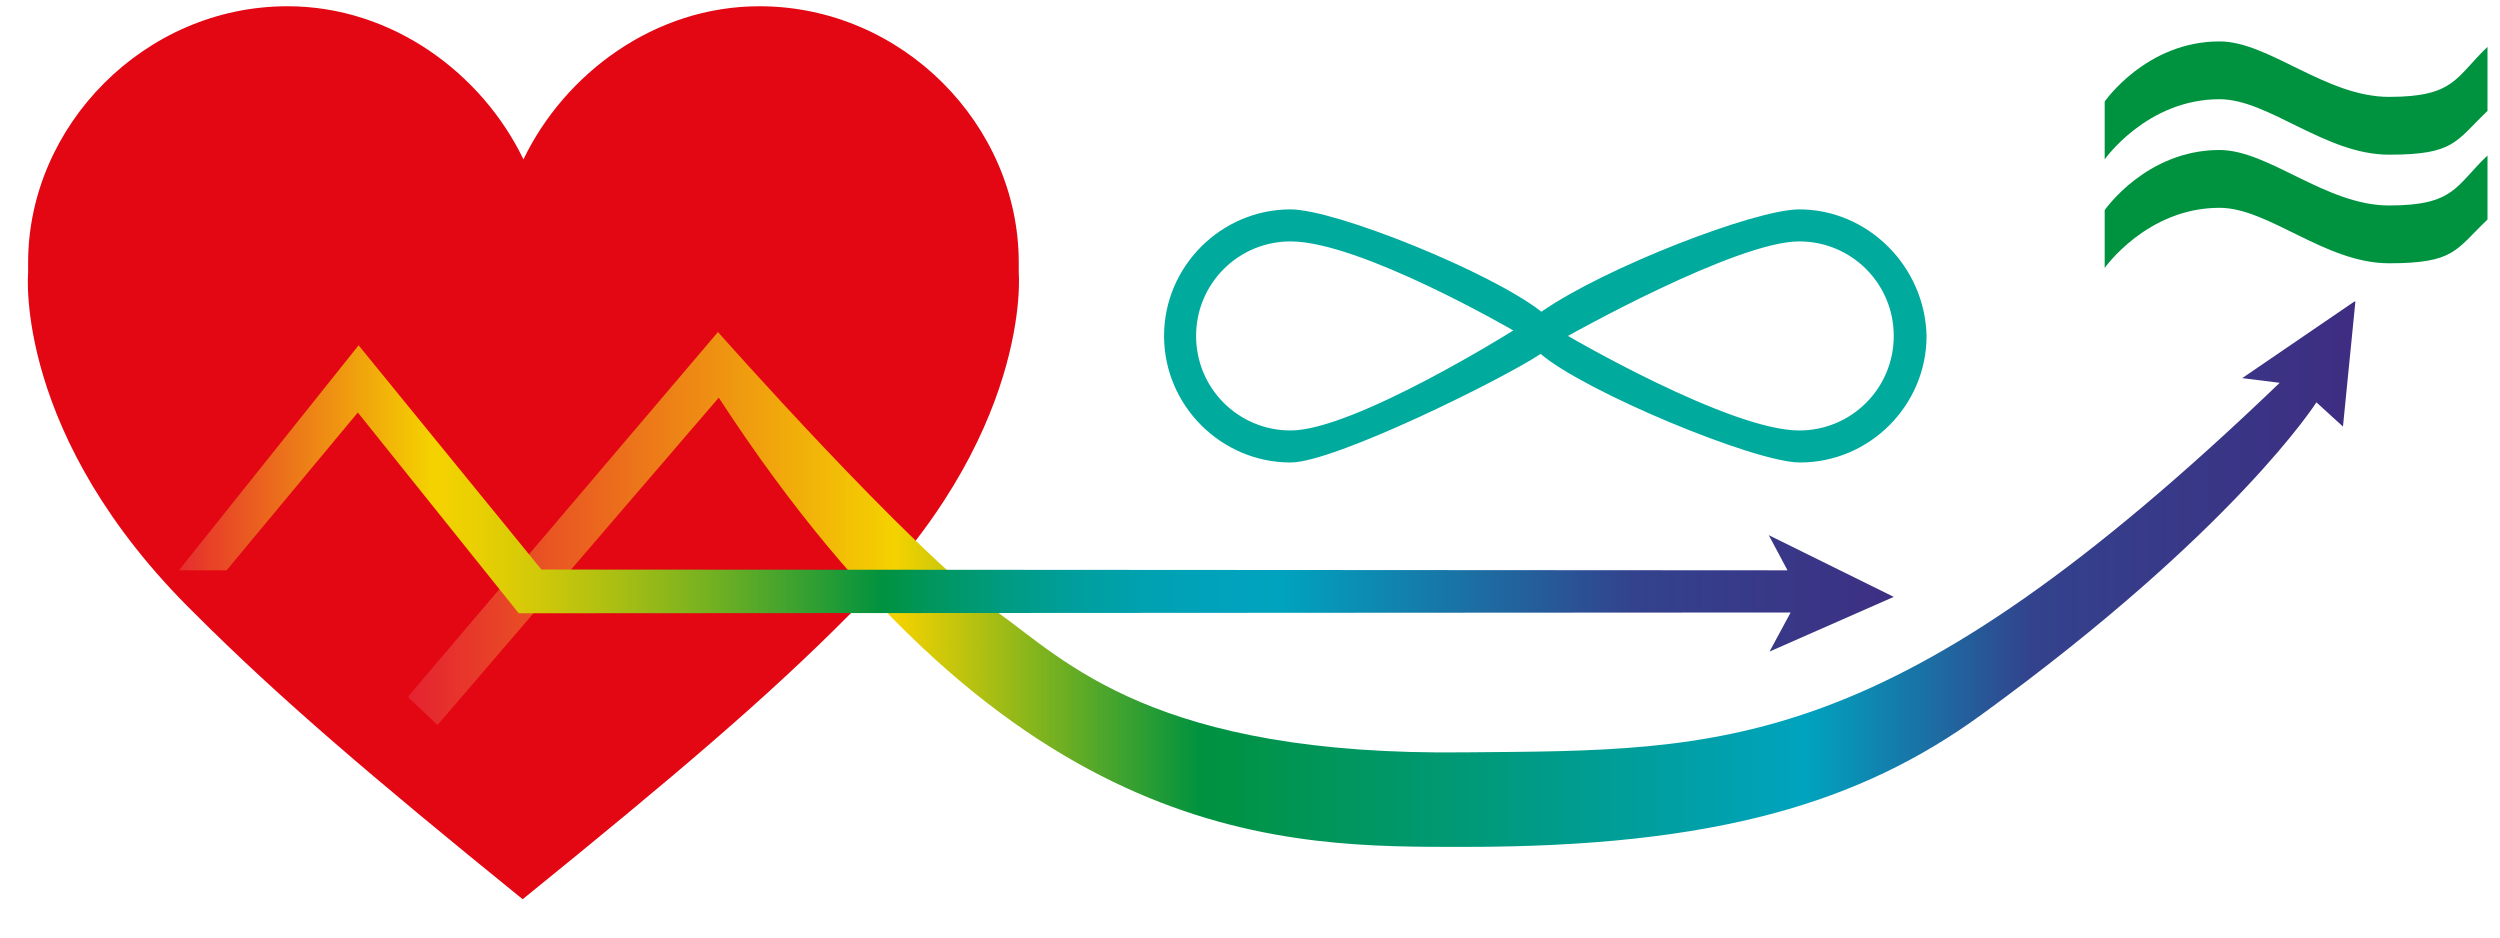 <?xml version="1.0" encoding="utf-8"?>
<!-- Generator: Adobe Illustrator 27.0.0, SVG Export Plug-In . SVG Version: 6.00 Build 0)  -->
<svg version="1.1" id="Calque_1" xmlns="http://www.w3.org/2000/svg" xmlns:xlink="http://www.w3.org/1999/xlink" x="0px" y="0px"
	 viewBox="300 340 320 120" style="enable-background:new 320 350 300 110;" xml:space="preserve">
<style type="text/css">
	.st0{clip-path:url(#SVGID_00000075137713175061119480000017583647683193585570_);}
	.st1{clip-path:url(#SVGID_00000000901200541441533920000001851592542893161658_);fill:#E30613;}
	.st2{clip-path:url(#SVGID_00000080909829401755878370000004465739038508446115_);}
	
		.st3{clip-path:url(#SVGID_00000052820064295195562880000002597586926457404575_);fill:url(#SVGID_00000132063965892372002630000005025592510737510329_);}
	.st4{clip-path:url(#SVGID_00000105407977963713689670000015398456713950736537_);}
	
		.st5{clip-path:url(#SVGID_00000129182365432965808660000016914887263808672647_);fill:url(#SVGID_00000175325063456258154790000000574414531742619038_);}
	.st6{clip-path:url(#SVGID_00000135678318176515758790000008721348966177655198_);}
	.st7{clip-path:url(#SVGID_00000139268141222641327470000007416311694781974167_);fill:#00933F;}
	.st8{clip-path:url(#SVGID_00000039107824810090001390000001864800164655325610_);fill:#00933F;}
	.st9{clip-path:url(#SVGID_00000142878507098088139890000012734869592630979975_);fill:#00AB9E;}
	.st10{fill:none;}
</style>
<g>
	<g>
		<g>
			<g>
				<g>
					<g>
						<defs>
							<rect id="SVGID_1_" x="267" y="272.3" width="388" height="251.5"/>
						</defs>
						<clipPath id="SVGID_00000121979493147114665800000015932060186363069596_">
							<use xlink:href="#SVGID_1_"  style="overflow:visible;"/>
						</clipPath>
						<g style="clip-path:url(#SVGID_00000121979493147114665800000015932060186363069596_);">
							<g>
								<g>
									<g>
										<g>
											<defs>
												<rect id="SVGID_00000163074363767413260190000017304117000853412517_" x="267" y="272.3" width="388" height="251.5"/>
											</defs>
											<clipPath id="SVGID_00000145042548192610838620000003721146595271518902_">
												<use xlink:href="#SVGID_00000163074363767413260190000017304117000853412517_"  style="overflow:visible;"/>
											</clipPath>
											<path style="clip-path:url(#SVGID_00000145042548192610838620000003721146595271518902_);fill:#E30613;" d="M430.4,374.9
												L430.4,374.9c0-0.5,0-0.9,0-1.3c0-17.6-14.9-32.8-33.2-32.8c-13.4,0-24.9,8.6-30.2,19.6l0,0c-5.3-11-16.8-19.6-30.2-19.6
												c-18.3,0-33.2,15.3-33.2,32.8c0,0.5,0,0.9,0,1.3l0,0c0,0-1.9,20.9,21.4,43.7c10.6,10.6,22.4,20.7,41.9,36.5
												c19.5-15.8,31.4-25.9,41.9-36.5C432.2,395.8,430.4,374.9,430.4,374.9"/>
										</g>
									</g>
								</g>
							</g>
						</g>
					</g>
				</g>
			</g>
		</g>
		<g>
			<g>
				<g>
					<g>
						<defs>
							<rect id="SVGID_00000052789747750558179040000002939671455139097776_" x="267" y="272.3" width="388" height="251.5"/>
						</defs>
						<clipPath id="SVGID_00000158024521374128609610000005416632128340555924_">
							<use xlink:href="#SVGID_00000052789747750558179040000002939671455139097776_"  style="overflow:visible;"/>
						</clipPath>
						<g style="clip-path:url(#SVGID_00000158024521374128609610000005416632128340555924_);">
							<g>
								<g>
									<g>
										<g>
											<defs>
												<path id="SVGID_00000020391846084979352010000017911127277361789101_" d="M587,388.4l4.8,0.6
													c-49.9,47.9-70.9,47-104.2,47.3c-39.9,0.5-51.2-11.7-60-18c-11.2-8.1-35.7-35.8-35.7-35.8l-39.7,46.7l3.8,3.6l36-41.9
													c37.9,58.2,73,57.5,95.6,57.5c32.1,0,50.6-5.7,66-16.9c32.5-23.6,42.9-40,42.9-40l3.4,3.1l1.6-16.1L587,388.4z"/>
											</defs>
											<clipPath id="SVGID_00000036233570262324715740000011077412762115668873_">
												<use xlink:href="#SVGID_00000020391846084979352010000017911127277361789101_"  style="overflow:visible;"/>
											</clipPath>
											
												<linearGradient id="SVGID_00000098214705117164767350000015876190900857039016_" gradientUnits="userSpaceOnUse" x1="376.631" y1="12.091" x2="376.904" y2="12.091" gradientTransform="matrix(910.383 0 0 -910.383 -342525.844 11421.432)">
												<stop  offset="0" style="stop-color:#E51E32"/>
												<stop  offset="0.251" style="stop-color:#F4D200"/>
												<stop  offset="0.404" style="stop-color:#00923F"/>
												<stop  offset="0.709" style="stop-color:#00A3BF"/>
												<stop  offset="0.823" style="stop-color:#33428C"/>
												<stop  offset="1" style="stop-color:#3F2B81"/>
											</linearGradient>
											
												<rect x="352.3" y="378.6" style="clip-path:url(#SVGID_00000036233570262324715740000011077412762115668873_);fill:url(#SVGID_00000098214705117164767350000015876190900857039016_);" width="249.3" height="70.6"/>
										</g>
									</g>
								</g>
							</g>
						</g>
					</g>
				</g>
			</g>
		</g>
		<g>
			<g>
				<g>
					<g>
						<defs>
							<rect id="SVGID_00000113314207495995863220000007863623848413502597_" x="267" y="272.3" width="388" height="251.5"/>
						</defs>
						<clipPath id="SVGID_00000041263163732627323370000012082521521213716147_">
							<use xlink:href="#SVGID_00000113314207495995863220000007863623848413502597_"  style="overflow:visible;"/>
						</clipPath>
						<g style="clip-path:url(#SVGID_00000041263163732627323370000012082521521213716147_);">
							<g>
								<g>
									<g>
										<g>
											<defs>
												<polygon id="SVGID_00000015335658468375485200000002791596000616117678_" points="322.9,413 329,413 345.8,392.8 
													366.4,418.5 529.2,418.4 526.5,423.4 542.4,416.4 526.4,408.5 528.8,413 369.3,412.9 345.9,384.2 												"/>
											</defs>
											<clipPath id="SVGID_00000069382846909059276550000017691754523661054121_">
												<use xlink:href="#SVGID_00000015335658468375485200000002791596000616117678_"  style="overflow:visible;"/>
											</clipPath>
											
												<linearGradient id="SVGID_00000158016173498771228670000016101911563707396779_" gradientUnits="userSpaceOnUse" x1="376.678" y1="11.937" x2="376.952" y2="11.937" gradientTransform="matrix(802.113 0 0 -802.113 -301815.438 9978.559)">
												<stop  offset="0" style="stop-color:#E51E32"/>
												<stop  offset="0.153" style="stop-color:#F4D200"/>
												<stop  offset="0.175" style="stop-color:#EBD002"/>
												<stop  offset="0.211" style="stop-color:#D2C909"/>
												<stop  offset="0.257" style="stop-color:#A9BE13"/>
												<stop  offset="0.311" style="stop-color:#71B022"/>
												<stop  offset="0.371" style="stop-color:#2A9D34"/>
												<stop  offset="0.404" style="stop-color:#00923F"/>
												<stop  offset="0.43" style="stop-color:#00965C"/>
												<stop  offset="0.469" style="stop-color:#009B7F"/>
												<stop  offset="0.508" style="stop-color:#009E9B"/>
												<stop  offset="0.547" style="stop-color:#00A1AF"/>
												<stop  offset="0.586" style="stop-color:#00A2BB"/>
												<stop  offset="0.626" style="stop-color:#00A3BF"/>
												<stop  offset="0.823" style="stop-color:#33428C"/>
												<stop  offset="1" style="stop-color:#3F2B81"/>
											</linearGradient>
											
												<rect x="322.9" y="384.2" style="clip-path:url(#SVGID_00000069382846909059276550000017691754523661054121_);fill:url(#SVGID_00000158016173498771228670000016101911563707396779_);" width="219.6" height="39.3"/>
										</g>
									</g>
								</g>
							</g>
						</g>
					</g>
				</g>
			</g>
		</g>
		<g>
			<g>
				<g>
					<g>
						<defs>
							<rect id="SVGID_00000132785279500105910330000006204043891649496743_" x="267" y="272.3" width="388" height="251.5"/>
						</defs>
						<clipPath id="SVGID_00000181797528048382947280000017625245671295644319_">
							<use xlink:href="#SVGID_00000132785279500105910330000006204043891649496743_"  style="overflow:visible;"/>
						</clipPath>
						<g style="clip-path:url(#SVGID_00000181797528048382947280000017625245671295644319_);">
							<g>
								<g>
									<g>
										<g>
											<defs>
												<rect id="SVGID_00000069387130871667018670000015534545848097511354_" x="267" y="272.3" width="388" height="251.5"/>
											</defs>
											<clipPath id="SVGID_00000109738749943711907010000009959594330462845596_">
												<use xlink:href="#SVGID_00000069387130871667018670000015534545848097511354_"  style="overflow:visible;"/>
											</clipPath>
											<path style="clip-path:url(#SVGID_00000109738749943711907010000009959594330462845596_);fill:#00933F;" d="M569.4,366.9
												c0,0,5.3-7.7,14.7-7.7c6.3,0,13.6,7.1,21.7,7.1c8.4,0,8.5-2.5,12.6-6.4v8.2c-4.1,3.9-4.2,5.6-12.6,5.6
												c-8.2,0-15.4-7.1-21.7-7.1c-9.3,0-14.7,7.7-14.7,7.7V366.9z"/>
										</g>
									</g>
								</g>
							</g>
							<g>
								<g>
									<g>
										<g>
											<defs>
												<rect id="SVGID_00000170983293823911140940000016097574960476911258_" x="267" y="272.3" width="388" height="251.5"/>
											</defs>
											<clipPath id="SVGID_00000070826056433088333860000004886241297940825530_">
												<use xlink:href="#SVGID_00000170983293823911140940000016097574960476911258_"  style="overflow:visible;"/>
											</clipPath>
											<path style="clip-path:url(#SVGID_00000070826056433088333860000004886241297940825530_);fill:#00933F;" d="M569.4,353
												c0,0,5.3-7.7,14.7-7.7c6.3,0,13.6,7.1,21.7,7.1c8.4,0,8.5-2.5,12.6-6.4v8.2c-4.1,3.9-4.2,5.6-12.6,5.6
												c-8.2,0-15.4-7.1-21.7-7.1c-9.3,0-14.7,7.7-14.7,7.7V353z"/>
										</g>
									</g>
								</g>
							</g>
							<g>
								<g>
									<g>
										<g>
											<defs>
												<rect id="SVGID_00000116943107153553119270000018235088747710591675_" x="267" y="272.3" width="388" height="251.5"/>
											</defs>
											<clipPath id="SVGID_00000149343645250747528080000000788685821061643145_">
												<use xlink:href="#SVGID_00000116943107153553119270000018235088747710591675_"  style="overflow:visible;"/>
											</clipPath>
											<path style="clip-path:url(#SVGID_00000149343645250747528080000000788685821061643145_);fill:#00AB9E;" d="M530.3,366.8
												c-5.6,0-24.8,7.4-33,13.1c-6.5-5.1-26.4-13.1-32.1-13.1c-8.9,0-16.2,7.3-16.2,16.2s7.3,16.2,16.2,16.2
												c5.6,0,27.2-10.7,32-13.9c5.6,4.8,27.4,13.9,33.2,13.9c8.9,0,16.2-7.3,16.2-16.2C546.4,374.1,539.1,366.8,530.3,366.8
												 M465.2,395.1c-6.7,0-12.1-5.4-12.1-12.1s5.4-12.1,12.1-12.1c8.9,0,28.5,11.4,28.5,11.4S473.3,395.1,465.2,395.1
												 M530.3,395.1c-8.9,0-29.6-12.1-29.6-12.1s21.5-12.1,29.6-12.1c6.7,0,12.1,5.4,12.1,12.1S537,395.1,530.3,395.1"/>
										</g>
									</g>
								</g>
							</g>
						</g>
					</g>
				</g>
			</g>
		</g>
	</g>
</g>
</svg>
